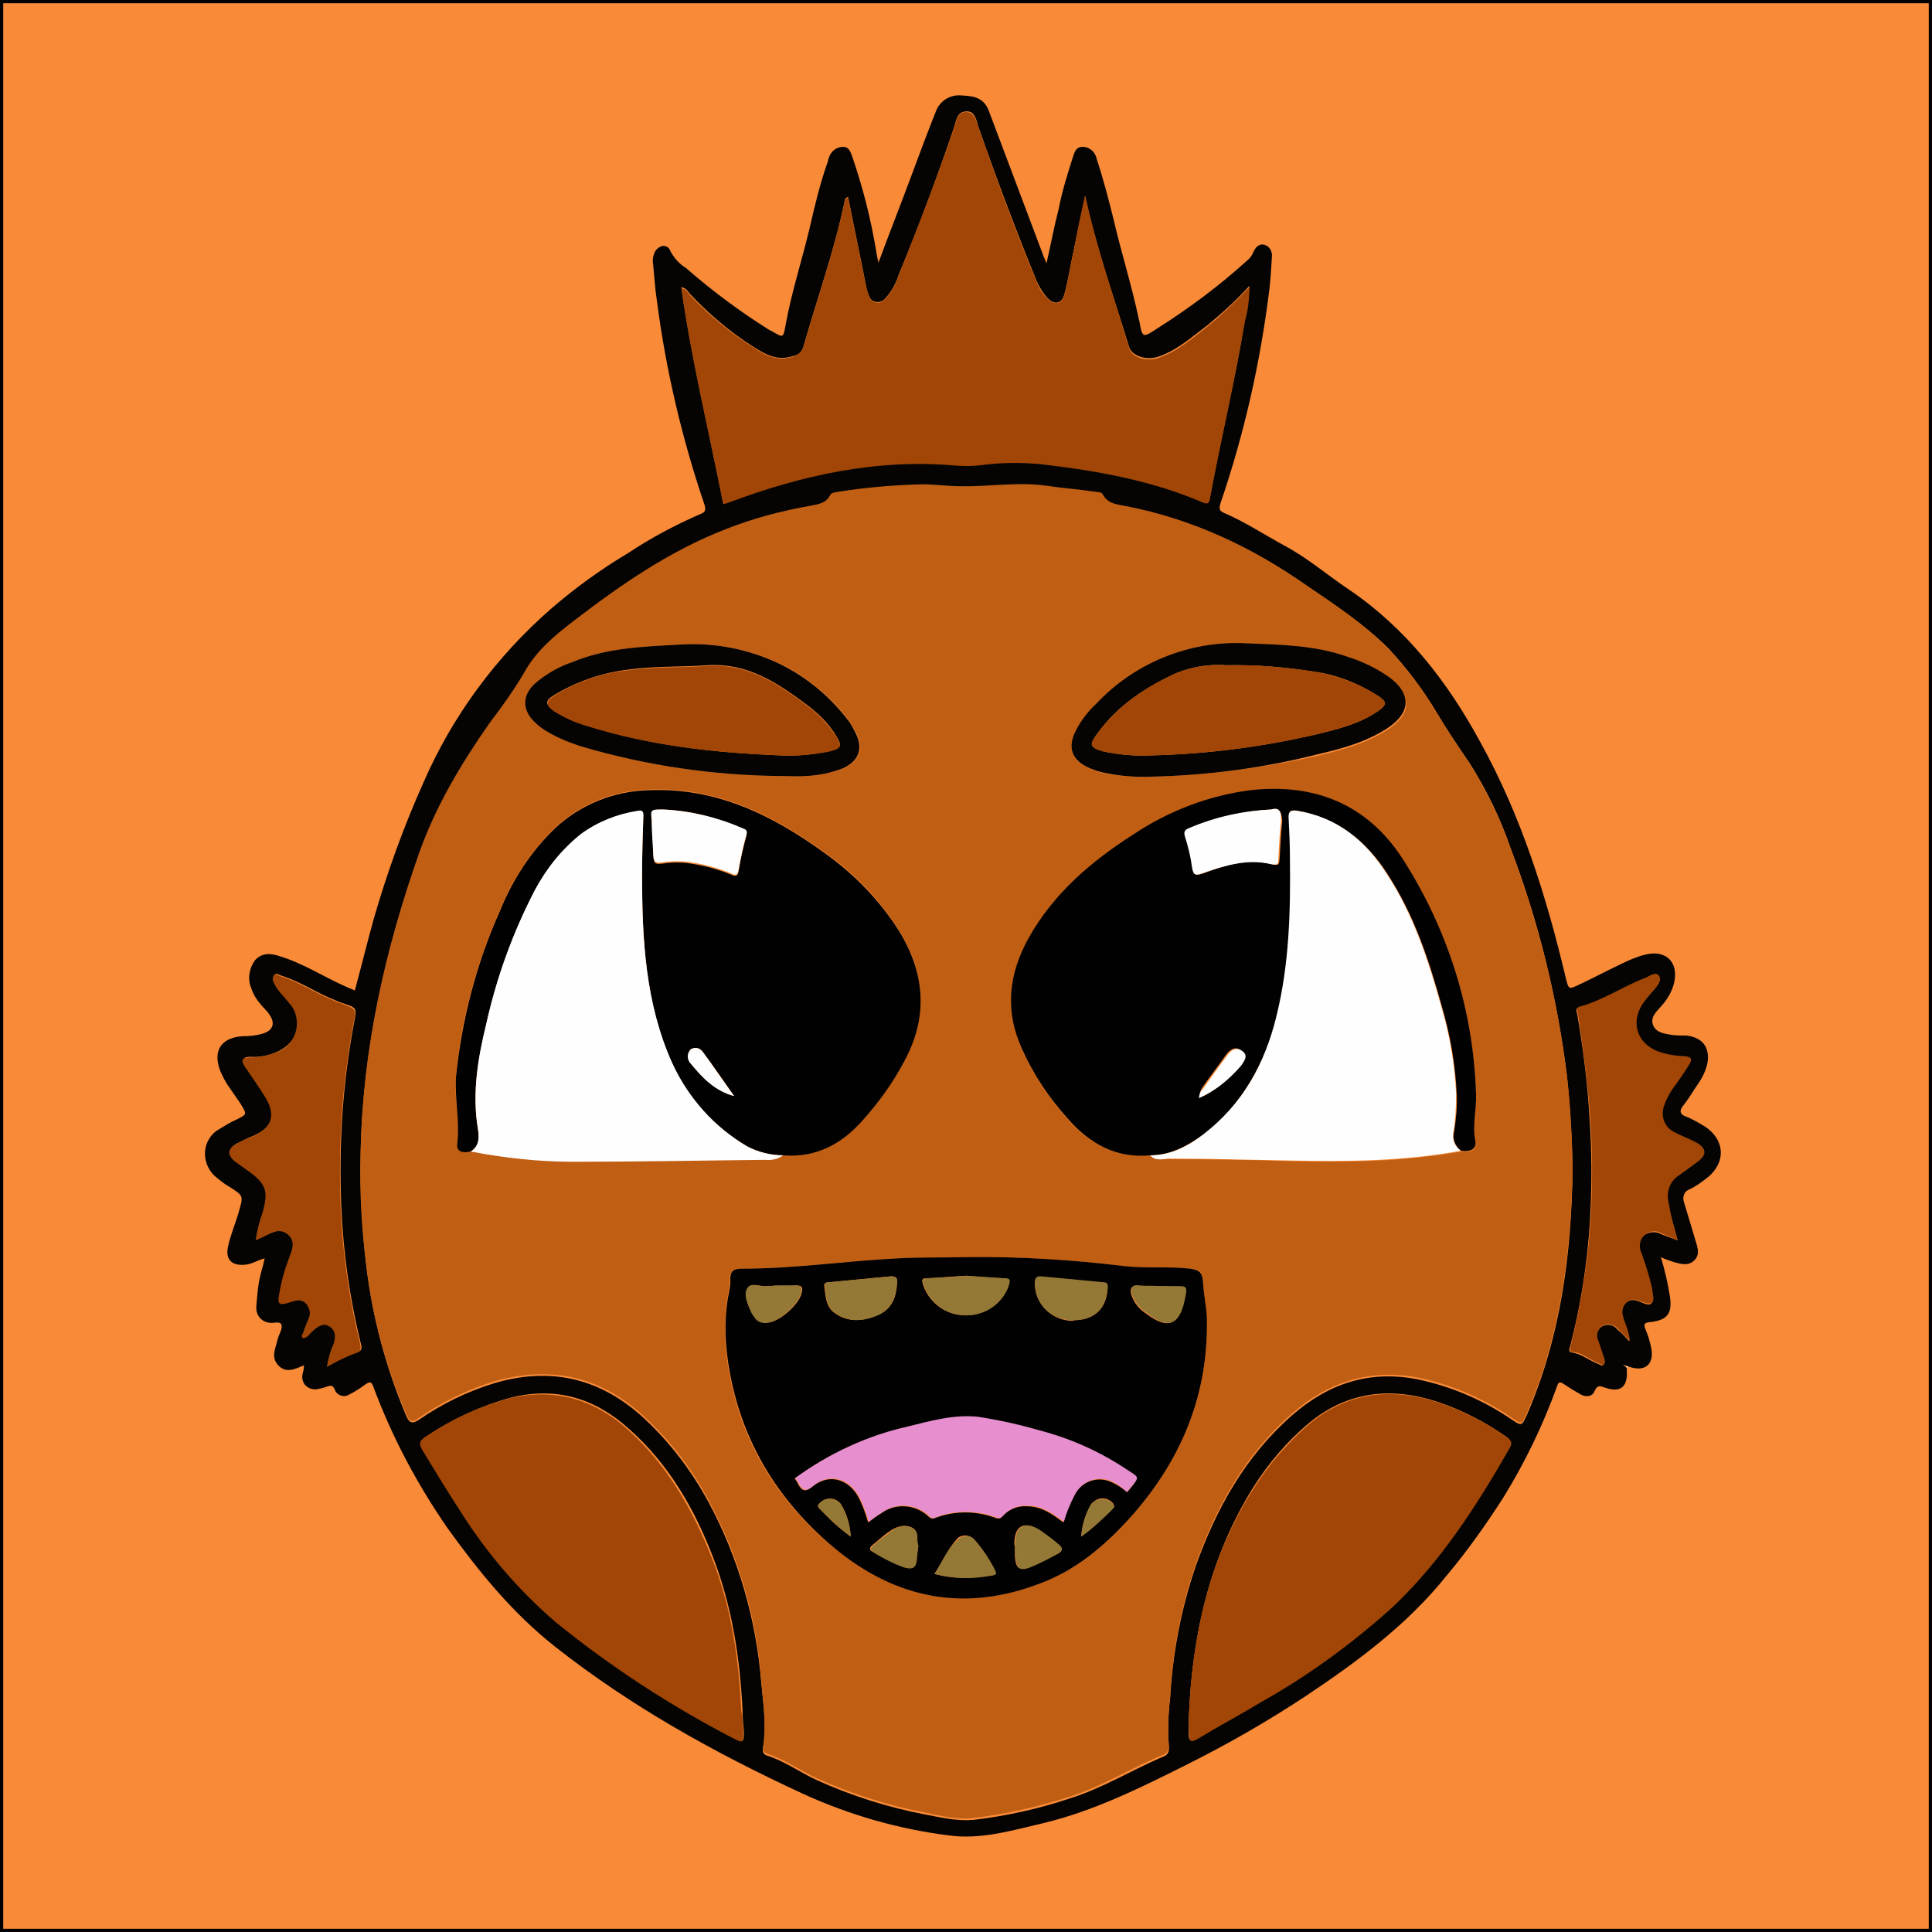 <?xml version="1.0" encoding="utf-8"?>
<!-- Generator: Adobe Illustrator 26.0.3, SVG Export Plug-In . SVG Version: 6.00 Build 0)  -->
<svg version="1.1" id="Layer_1" xmlns="http://www.w3.org/2000/svg" xmlns:xlink="http://www.w3.org/1999/xlink" x="0px" y="0px"
	 viewBox="0 0 300 300" style="enable-background:new 0 0 300 300;" xml:space="preserve">
<rect x="0" y="0" width="300" height="300" fill="#333333" stroke="none"/>
<style type="text/css">
	.st0{fill:#F98B38;stroke:#000000;stroke-miterlimit:10;}
	.st1{fill:#050403;}
	.st2{fill:#C05E14;}
	.st3{fill:#A14606;}
	.st4{fill:#FEFEFE;}
	.st5{fill:#020101;}
	.st6{fill:#E78FCE;}
	.st7{fill:#947836;}
</style>
<rect class="st0" width="300" height="300"/>
<g>
	<path class="st1" d="M252.6,212.4c0,0.1,0,0.2,0,0.3c0.2,2.6-0.9,3.6-3.3,2.8c-0.7-0.2-1.2-0.6-1.7,0.5c-0.3,0.9-1.4,1-2.2,0.5
		c-0.9-0.5-1.7-1-2.6-1.6c-0.6-0.4-0.8-0.3-1,0.3c-2.2,6.1-5,11.9-8.4,17.4c-2.7,4.2-5.6,8.3-8.8,12.1c-6.1,7.6-13.8,13.3-21.9,18.7
		c-5.9,3.9-12,7.4-18.4,10.6c-7.2,3.6-14.4,7.2-22.3,9.1c-4.8,1.1-9.6,2.6-14.7,1.9c-7.9-1-15.5-3.2-22.7-6.5
		c-13.6-6.3-26.6-13.5-38.4-22.8c-6.6-5.2-11.8-11.6-16.7-18.4c-4.7-6.8-8.6-14.1-11.5-21.9c-0.3-0.9-0.6-0.9-1.3-0.4
		c-0.8,0.6-1.6,1.1-2.4,1.5c-0.7,0.5-1.6,0.3-2.1-0.3c-0.1-0.1-0.1-0.2-0.2-0.4c-0.3-0.7-0.6-0.7-1.2-0.5c-0.5,0.2-1,0.3-1.5,0.4
		c-1,0.2-2.1-0.4-2.3-1.4c-0.1-0.3-0.1-0.7,0-1c0.1-0.4,0.2-0.8,0.2-1.3c-1.4,0.6-2.8,1.3-4,0s-0.4-2.6-0.1-4c0-0.1,0.1-0.2,0.1-0.3
		c0.2-0.7,0.7-1.4,0.5-2s-1.2-0.2-1.8-0.3c-1.3-0.1-2.2-1.2-2.1-2.5c0,0,0-0.1,0-0.1c0.1-1.2,0.2-2.5,0.4-3.7
		c0.2-1.2,0.6-2.3,0.9-3.7c-1.2,0.3-2.1,1-3.3,1c-1.9,0.1-2.8-0.9-2.4-2.8s1.2-3.7,1.7-5.5c0.7-2.4,0.7-2.4-1.3-3.7
		c-0.7-0.4-1.4-0.9-2.1-1.5c-2-1.5-2.5-4.4-1-6.4c0.4-0.5,0.8-0.9,1.4-1.2c0.8-0.5,1.6-1,2.5-1.4c1.8-0.9,1.8-0.8,0.7-2.6
		c-0.6-0.9-1.2-1.7-1.8-2.6c-0.5-0.7-0.9-1.5-1.3-2.4c-1.2-3.1,0.1-5.2,3.5-5.4c1.1,0,2.1-0.1,3.1-0.4c1.6-0.5,2-1.6,1-3
		c-0.3-0.5-0.8-0.9-1.2-1.4c-0.7-0.8-1.3-1.7-1.6-2.7c-0.6-1.4-0.3-3.1,0.6-4.3c1.1-1.2,2.5-1.1,3.9-0.6c3.6,1.1,6.8,3.2,10.2,4.7
		c0.5,0.2,0.9,0.4,1.4,0.6c1-3.7,1.9-7.4,2.9-11c2.1-7.3,4.7-14.5,7.8-21.4c4.5-10.3,11.3-19.5,19.8-26.9c3.7-3.2,7.7-6.1,11.9-8.6
		c3.6-2.4,7.4-4.4,11.3-6.1c0.8-0.3,0.8-0.7,0.6-1.4c-3.5-10.3-6-20.9-7.4-31.7c-0.3-1.9-0.4-3.9-0.6-5.8c-0.1-0.5,0-1.1,0.2-1.6
		c0.2-0.5,0.6-0.9,1.2-1.1c0.6-0.1,1.1,0.2,1.3,0.8c0.6,1.1,1.4,2,2.4,2.6c4,3.5,8.3,6.7,12.9,9.6l0.4,0.2c1.9,1.1,1.8,1.1,2.2-1
		c0.9-5,2.5-9.9,3.7-14.9c0.8-3.5,1.6-6.9,2.8-10.3c0.1-0.2,0.1-0.5,0.2-0.7c0.3-1,1.2-1.7,2.2-1.7c1,0,1.2,0.9,1.5,1.7
		c1.6,4.7,2.8,9.4,3.6,14.2c0.1,0.6,0.2,1.2,0.4,2.1c1.7-4.6,3.4-8.9,5-13.2c1.3-3.5,2.6-7,4-10.5c0.6-1.4,2-2.3,3.5-2.3
		c1.9,0.1,3.7,0.1,4.6,2.3l8.4,22.3c0.1,0.4,0.3,0.7,0.6,1.5c0.7-3.1,1.2-5.8,1.9-8.5c0.5-2.6,1.3-5.2,2.1-7.7
		c0.3-0.8,0.4-1.9,1.6-1.9c1.1,0,2,0.8,2.2,1.9c1,3,1.8,6.1,2.6,9.3c1.2,5.2,2.8,10.2,3.9,15.4c0,0.1,0.1,0.3,0.1,0.4
		c0.5,2.7,0.5,2.7,2.8,1.2c4.9-3.1,9.6-6.6,13.9-10.5c0.4-0.3,0.8-0.8,1-1.3c0.3-0.7,0.8-1.4,1.7-1.2c0.8,0.2,1.3,1,1.2,1.9
		c-0.1,1.7-0.2,3.4-0.4,5.1c-1.4,11.3-3.9,22.4-7.6,33.2c-0.3,1,0,1.2,0.7,1.5c3.2,1.4,6.1,3.3,9.2,5c3.6,1.9,6.7,4.6,10,6.8
		c9,6.1,15.4,14.4,20.5,23.8c6.3,11.4,10.2,23.8,13.2,36.4c0.5,2,0.4,2,2.3,1.1c2.1-1,4.2-2.1,6.3-3.1c1.2-0.6,2.6-1.2,3.9-1.5
		c3-0.7,5,1.1,4.4,4.2c-0.3,1.5-1.1,2.8-2.1,3.9c-0.7,0.8-1.7,1.7-1.2,2.9s1.8,1.3,2.9,1.5c0.7,0.1,1.5,0.1,2.3,0.1
		c2.5,0.3,3.7,1.9,3.2,4.4c-0.3,1.3-0.9,2.4-1.7,3.5c-0.7,1.1-1.4,2.2-2.2,3.2c-0.4,0.6-0.3,1.1,0.4,1.4c1.1,0.4,2.1,1,3.1,1.6
		c3.1,2,3.4,5.5,0.5,7.9c-0.9,0.7-1.8,1.4-2.9,1.9c-0.8,0.3-1.1,1.2-0.8,2c0,0,0,0,0,0c0.6,2,1.2,4,1.8,6c0.3,1,0.7,2.1-0.2,3
		s-2,0.6-3.1,0.3c-0.6-0.2-1.3-0.4-2.1-0.8c0.6,2,1.1,4.1,1.4,6.1c0.4,2.7-0.4,3.7-3.1,4c-0.9,0.1-1,0.3-0.7,1.1
		c0.4,0.9,0.7,1.9,0.9,2.9c0.5,2.6-1,3.8-3.5,2.9l-0.6-0.2l-0.3-0.1L252.6,212.4z M244.2,181.6c-0.1-4.9-0.4-9.8-0.9-14.7
		c-1.5-12-4.4-23.8-8.7-35.1c-1.6-4.7-3.8-9.2-6.4-13.3c-1.8-2.6-3.6-5.3-5.2-8c-2.1-3.5-4.6-6.8-7.4-9.8c-3.8-3.8-8.2-6.7-12.6-9.7
		c-8.6-6-17.8-10.4-28.2-12.1c-1.4-0.2-2.9-0.3-3.7-1.9c-0.1-0.2-0.5-0.3-0.8-0.3c-2.7-0.3-5.4-0.6-8.1-1c-4.4-0.6-8.8,0.1-13.2,0.1
		c-2,0-3.9-0.3-5.8-0.3c-4.5,0.1-9,0.5-13.4,1.2c-0.4,0.1-0.8,0-1,0.5c-0.6,1.2-1.7,1.4-2.9,1.6c-4.6,0.8-9.1,2-13.4,3.7
		c-8.6,3.4-16.2,8.7-23.4,14.2c-3,2.3-5.9,4.7-7.8,8.2c-1.6,2.6-3.4,5.2-5.3,7.7c-4.4,6.3-8.3,12.8-10.9,20.1
		c-5.3,15-8.8,30.4-9.1,46.4c-0.1,5.9,0.2,11.8,0.9,17.7c1,8,3.1,15.8,6.2,23.1c0.5,1.1,0.9,1.2,1.9,0.6c3.6-2.5,7.5-4.4,11.7-5.7
		c8.4-2.5,15.9-1,22.6,4.8c4.4,3.9,8,8.6,10.8,13.8c4.6,8.6,7.3,18.1,8.1,27.8c0.3,3.4,0.9,6.8,0.3,10.2c-0.2,0.5,0.1,1.1,0.6,1.2
		c2.8,0.9,5.1,2.6,7.7,3.8c5.3,2.4,10.9,4.2,16.6,5.3c2.6,0.5,5.1,1.1,7.7,0.9c5.1-0.6,10.1-1.7,14.9-3.3c5.2-1.6,9.8-4.5,14.8-6.6
		c0.5-0.2,0.8-0.8,0.7-1.4c-0.2-2.5-0.1-5.1,0.2-7.6c0.4-7,1.7-13.9,4-20.6c3.2-8.9,7.7-17,14.9-23.3c5.7-5,12.1-7.1,19.6-5.6
		c5.2,1.1,10.1,3.2,14.5,6.2c1.6,1.1,1.6,1,2.4-0.7C242.4,207.4,244,194.7,244.2,181.6z M168.5,30.4c-0.6,2.9-1.2,5.8-1.8,8.6
		c-0.5,2.2-0.8,4.4-1.4,6.6c-0.4,1.7-1.7,1.8-2.8,0.5c-0.6-0.7-1.1-1.5-1.5-2.4c-3.2-7.8-6.2-15.8-9-23.8c-0.4-1.1-0.5-2.7-2-2.6
		s-1.5,1.5-1.9,2.6c-2.6,7.7-5.5,15.4-8.6,22.9c-0.4,1.3-1.1,2.5-2,3.5c-0.4,0.6-1.3,0.8-2,0.4c-0.2-0.1-0.4-0.4-0.5-0.6
		c-0.2-0.5-0.4-1-0.5-1.6c-0.9-4.6-1.9-9.3-2.8-13.9c-0.6,0.1-0.5,0.6-0.6,0.9c-1.6,7.6-4.2,14.8-6.3,22.2c-0.2,0.8-0.8,1.5-1.7,1.6
		c-2.5,0.8-4.3-0.3-6.2-1.5c-3.6-2.3-6.9-5.1-9.8-8.2c-0.3-0.4-0.6-0.9-1.3-1c1.6,11.3,4.3,22.3,6.5,33.5l0.7-0.2
		c11.4-4.3,23.1-6.9,35.4-5.8c1.4,0.1,2.8,0.1,4.2-0.1c3-0.4,6.1-0.4,9.2-0.1c8.5,1,16.9,2.5,24.9,5.9c0.9,0.4,1.1,0,1.2-0.7
		c1.7-9.2,3.9-18.2,5.4-27.4c0.4-1.7,0.6-3.5,0.7-5.3c-2,2.2-4.2,4.2-6.5,6.1c-2.4,1.8-4.6,3.8-7.4,4.8c-2,0.8-4.4,0-4.8-1.5
		C173,46.2,170.2,38.5,168.5,30.4z M184.6,266.7c0,0.8,0,1.6,0,2.4c-0.1,1.3,0.4,1.4,1.3,0.8c3.3-1.9,6.7-3.8,10-5.8
		c7.3-4.2,14.1-9.1,20.3-14.7c7.5-7.1,13-15.7,18.1-24.6c0.4-0.8,0.3-1.2-0.4-1.7c-3.3-2.3-6.8-4.1-10.6-5.4
		c-7.3-2.4-14.1-1.7-20.2,3.4c-3.3,2.8-6.1,6.1-8.4,9.7C187.8,241.8,185.1,254,184.6,266.7L184.6,266.7z M115.5,268.8
		c-0.1-1.1-0.2-2.2-0.2-3.3c-0.4-8-1.6-15.9-4.5-23.5s-6.9-14.6-13.1-20.1c-5.3-4.8-11.3-6.6-18.3-4.9c-4.7,1.3-9.1,3.3-13.1,6
		c-1,0.6-1.1,1.1-0.5,2.1c2,3.3,4,6.6,6.1,9.8c4,6.3,8.9,12,14.6,16.9c8.5,6.9,17.8,12.9,27.5,18
		C115.5,270.6,115.5,270.6,115.5,268.8L115.5,268.8z M260.5,192.6c-0.6-2.2-1.1-4-1.6-5.8c-0.5-1.6,0.2-3.3,1.6-4.2
		c1-0.7,2-1.4,2.9-2.1c1.4-1.1,1.4-2.1-0.2-3c-1.1-0.6-2.3-1-3.4-1.6c-1.5-0.7-2.3-2.5-1.6-4.1c0.4-1.2,1.1-2.4,1.9-3.4
		c0.7-1,1.4-2,2-3c0.5-0.8,0.4-1.3-0.7-1.3c-1.1-0.1-2.3-0.2-3.4-0.5c-4-1.1-5.3-5-2.7-8.2c0.5-0.6,1-1.1,1.5-1.7s1.2-1.4,0.7-2.1
		s-1.4,0-2,0.3c-3.5,1.4-6.6,3.6-10.3,4.5c-0.6,0.2-0.4,0.6-0.3,1c0.9,5.3,1.6,10.6,1.9,15.9c0.4,5.4,0.4,10.7,0.1,16.1
		c-0.4,6.6-1.4,13.2-3.1,19.7c-0.1,0.3-0.3,0.8,0.2,0.9c1.6,0.2,2.8,1.3,4.2,1.8c0.3,0.1,0.5,0.4,0.8,0.1s0.1-0.6,0-0.9
		c-0.3-0.9-0.6-1.8-0.9-2.7c-0.4-0.8-0.1-1.8,0.6-2.3c0.8-0.5,1.9-0.3,2.4,0.4c0.7,0.6,1.3,1.2,1.9,1.9c-0.1-0.8-0.3-1.6-0.6-2.4
		c-0.4-1.1-1-2.3-0.1-3.4s2-0.5,3-0.1s1.5,0,1.3-1.1c-0.1-0.4-0.1-0.9-0.2-1.3c-0.4-1.8-0.9-3.6-1.6-5.3c-0.5-1-0.3-2.2,0.5-2.9
		c0.8-0.6,2-0.6,2.8-0.1L260.5,192.6z M50.8,212.2c1.4-0.8,2.8-1.5,4.3-2.1c1.1-0.3,1.2-0.6,0.9-1.6c-1.7-6.9-2.7-14-3-21.1
		c-0.4-9.6,0.2-19.3,2-28.7c0.4-2.2,0.4-2.2-1.7-2.9c-0.4-0.1-0.8-0.3-1.3-0.5c-2.8-1.1-5.4-2.9-8.3-3.8c-0.4-0.1-0.8-0.5-1.1-0.1
		s-0.1,0.9,0.1,1.3c0.5,1.2,1.6,2,2.4,3.1c1.7,2.1,1.4,5.1-0.7,6.7c-0.4,0.3-0.8,0.6-1.3,0.8c-1.3,0.6-2.8,0.9-4.2,0.8
		c-1.3,0-1.3,0.5-0.8,1.4c1,1.6,2.2,3.1,3.2,4.8c1.7,2.8,1,4.8-2,6.1c-0.9,0.3-1.7,0.8-2.6,1.2c-1.3,0.8-1.3,1.6-0.2,2.6
		c0.7,0.5,1.3,1,2.1,1.5c2.8,1.9,3.2,3,2.3,6.4c-0.5,1.4-0.9,2.9-1.1,4.4c0.6-0.3,1-0.4,1.5-0.7c1.1-0.5,2.4-1.2,3.5-0.2
		s0.7,2.4,0.2,3.6c-0.6,1.7-1.1,3.5-1.5,5.4c-0.3,1.8-0.1,2.1,1.7,1.5c0.8-0.3,1.7-0.5,2.4,0.2c0.6,0.6,0.8,1.6,0.4,2.4
		c-0.3,0.7-0.5,1.4-0.8,2.1c-0.1,0.3-0.4,0.6,0,0.9c0.6-0.2,0.9-0.7,1.4-1.1c0.8-0.7,1.6-1.3,2.7-0.7s0.9,1.6,0.6,2.7
		C51.3,209.8,51,211,50.8,212.2z"/>
	<path class="st2" d="M244.2,181.6c-0.3,13.1-1.9,25.8-7.1,37.8c-0.8,1.8-0.8,1.8-2.4,0.7c-4.4-3-9.3-5.1-14.5-6.2
		c-7.5-1.4-14,0.7-19.6,5.6c-7.2,6.3-11.7,14.4-14.9,23.3c-2.3,6.6-3.6,13.6-4,20.6c-0.3,2.5-0.4,5.1-0.2,7.6
		c0.1,0.6-0.2,1.1-0.7,1.4c-5,2-9.6,5-14.8,6.6c-4.9,1.6-9.9,2.7-14.9,3.3c-2.6,0.3-5.2-0.4-7.7-0.9c-5.7-1.1-11.3-2.9-16.6-5.3
		c-2.6-1.2-4.9-2.9-7.7-3.8c-0.5-0.2-0.8-0.7-0.6-1.2c0.5-3.4,0-6.8-0.3-10.2c-0.7-9.7-3.5-19.2-8.1-27.8
		c-2.7-5.2-6.4-9.9-10.8-13.8c-6.7-5.8-14.2-7.2-22.6-4.8c-4.2,1.3-8.1,3.2-11.7,5.7c-1,0.7-1.4,0.6-1.9-0.6
		c-3.2-7.4-5.3-15.2-6.2-23.1c-0.8-5.9-1.1-11.8-0.9-17.7c0.3-16,3.8-31.4,9.1-46.4c2.6-7.3,6.5-13.8,10.9-20.1
		c1.9-2.5,3.7-5,5.3-7.7c1.9-3.5,4.8-5.9,7.8-8.2c7.3-5.6,14.8-10.8,23.5-14.2c4.3-1.7,8.8-2.9,13.4-3.7c1.1-0.2,2.3-0.4,2.9-1.6
		c0.2-0.4,0.6-0.4,1-0.5c4.4-0.7,8.9-1.1,13.4-1.2c1.9,0,3.9,0.3,5.8,0.3c4.4,0.1,8.8-0.7,13.2-0.1c2.7,0.4,5.4,0.6,8.1,1
		c0.3,0,0.7,0.1,0.8,0.3c0.8,1.6,2.3,1.6,3.7,1.9C185.2,80.6,194.5,85,203,91c4.4,3,8.8,5.9,12.6,9.8c2.8,3,5.3,6.2,7.4,9.8
		c1.7,2.7,3.4,5.3,5.2,8c2.7,4.2,4.8,8.7,6.4,13.3c4.3,11.3,7.2,23.1,8.7,35.1C243.9,171.8,244.1,176.7,244.2,181.6z M73.1,178.8
		c5.2,1,10.5,1.5,15.9,1.5c9.9,0,19.9-0.1,29.8-0.3c1,0.1,2-0.1,2.8-0.7c5.2,0.4,9.2-1.8,12.5-5.6c2.4-2.7,4.5-5.7,6.2-8.8
		c3.9-7.1,3.4-13.9-0.8-20.6c-3-4.7-6.8-8.7-11.4-11.9c-8.1-5.9-16.8-10.2-27.2-9.8c-5.5,0.1-10.8,2.2-14.8,6
		c-3.6,3.6-6.5,7.8-8.4,12.6c-3.7,8.2-6.1,17-6.9,26c-0.3,3.5,0.6,6.9,0.2,10.3C70.8,178.9,72,179.1,73.1,178.8z M178.6,179.3
		c0.8,0.9,1.9,0.7,2.9,0.7c6.3,0,12.6,0.1,18.9,0.3c8.9,0.2,17.7,0.1,26.5-1.5c1.6,0.2,2.5-0.3,2.2-1.5c-0.5-2.5,0.2-4.9,0.1-7.3
		c-0.4-13-4.4-25.7-11.5-36.7c-5.5-8.4-13.7-11.6-23.5-10.5c-6.5,0.8-12.7,3.2-18.1,6.8c-6.6,4.2-12.5,9.2-16.4,16.2
		c-3.1,5.6-3.6,11.3-1,17.2c1.8,3.9,4.2,7.6,7.1,10.8C169.2,177.6,173.2,179.9,178.6,179.3L178.6,179.3z M150,195.2
		c-3.6,0.1-7.2,0-10.8,0.2c-8.1,0.4-16.1,1.6-24.1,1.6c-1.5,0-1.9,0.6-1.8,2.1c0,0.5-0.1,1-0.2,1.5c-0.6,3.5-0.7,7-0.2,10.5
		c1.7,12.3,7.7,22.2,17.3,29.8c9.8,7.9,20.8,9.3,32.5,4.5c5.3-2.2,9.5-5.9,13.2-10.2c7.7-8.8,11.8-18.9,11.5-30.7
		c-0.1-1.8-0.5-3.6-0.6-5.4c-0.1-1.6-0.4-2-2-2.1c-3.4-0.4-6.8,0.1-10.2-0.4C166.4,195.6,158.2,195.1,150,195.2z M178.7,120.6
		c8.7-0.2,17.3-1.3,25.7-3.2c3.9-0.9,7.7-1.9,11.1-4.1c3.8-2.5,3.8-5.5,0.1-8.1c-1.9-1.3-4-2.3-6.2-3c-5.1-1.8-10.4-1.9-15.7-2.1
		c-8.8-0.5-17.4,2.9-23.4,9.3c-1.4,1.3-2.6,2.9-3.4,4.7c-1,2.2-0.4,4,1.8,5c0.8,0.4,1.6,0.7,2.4,0.9
		C173.5,120.5,176.1,120.7,178.7,120.6L178.7,120.6z M121.1,120.5c1.4,0,2.8,0.1,4.2,0c2-0.1,3.9-0.5,5.7-1.2c2.4-1.1,3.2-3,2-5.4
		c-0.4-0.8-0.9-1.6-1.4-2.3c-2.7-3.5-6.2-6.4-10.2-8.4c-4.9-2.4-10.4-3.5-15.9-3.1c-5.6,0.3-11.2,0.5-16.5,2.7
		c-2.2,0.8-4.2,1.9-5.9,3.4c-1.9,1.8-1.9,4-0.1,5.8c0.6,0.6,1.2,1.1,1.9,1.5c1.8,1.1,3.7,1.9,5.8,2.5
		C100.6,118.9,110.8,120.4,121.1,120.5L121.1,120.5z"/>
	<path class="st3" d="M168.5,30.4c1.8,8.1,4.5,15.8,6.8,23.6c0.4,1.5,2.8,2.3,4.8,1.5c2.8-1,5.1-3,7.4-4.8c2.3-1.9,4.5-4,6.5-6.1
		c0,1.8-0.2,3.6-0.7,5.3c-1.5,9.2-3.7,18.2-5.4,27.4c-0.1,0.8-0.3,1.1-1.2,0.7c-7.9-3.4-16.4-4.9-24.9-5.9c-3-0.3-6.1-0.3-9.2,0.1
		c-1.4,0.2-2.8,0.2-4.2,0.1c-12.3-1.1-24,1.5-35.4,5.8l-0.7,0.2c-2.2-11.2-4.9-22.2-6.5-33.5c0.7,0,1,0.6,1.3,1
		c2.9,3.1,6.2,5.8,9.8,8.1c1.8,1.2,3.7,2.3,6.2,1.5c0.8-0.2,1.5-0.8,1.7-1.6c2.1-7.4,4.7-14.7,6.3-22.2c0.1-0.3,0-0.7,0.6-0.9
		c0.9,4.6,1.9,9.3,2.8,13.9c0.1,0.5,0.3,1.1,0.5,1.6c0.3,0.7,1.2,1,1.9,0.7c0.2-0.1,0.4-0.3,0.6-0.5c0.9-1,1.6-2.2,2-3.5
		c3-7.6,6-15.2,8.6-22.9c0.4-1.1,0.5-2.6,1.9-2.6s1.6,1.5,2,2.6c2.8,8,5.7,15.9,9,23.8c0.3,0.9,0.8,1.7,1.5,2.4
		c1.2,1.3,2.4,1.1,2.8-0.5c0.6-2.2,0.9-4.4,1.4-6.6C167.2,36.2,167.8,33.3,168.5,30.4z"/>
	<path class="st3" d="M184.6,266.7c0.5-12.8,3.2-24.9,10.2-35.8c2.3-3.6,5.2-6.9,8.4-9.7c6.1-5.1,12.9-5.8,20.2-3.4
		c3.8,1.3,7.3,3.1,10.6,5.4c0.7,0.5,0.9,0.9,0.4,1.7c-5.1,8.9-10.6,17.5-18.1,24.6c-6.2,5.6-13,10.6-20.3,14.7
		c-3.3,2-6.7,3.8-10,5.8c-1,0.6-1.4,0.5-1.3-0.8C184.7,268.4,184.6,267.5,184.6,266.7z"/>
	<path class="st3" d="M115.4,268.9c0,1.8,0,1.8-1.6,1c-9.8-5.1-19-11.1-27.5-18c-5.7-4.9-10.6-10.6-14.6-16.9
		c-2.1-3.2-4.1-6.5-6.1-9.8c-0.6-1-0.5-1.5,0.5-2.1c4-2.7,8.4-4.7,13.1-6c7-1.6,13.1,0.2,18.3,4.9c6.2,5.6,10.1,12.5,13.1,20.1
		s4.1,15.5,4.5,23.5C115.3,266.6,115.4,267.8,115.4,268.9z"/>
	<path class="st3" d="M260.5,192.6l-2.3-1c-0.9-0.6-2-0.5-2.8,0.1c-0.8,0.8-1,1.9-0.5,2.9c0.6,1.7,1.2,3.5,1.6,5.3
		c0.1,0.4,0.1,0.9,0.2,1.3c0.2,1.1-0.3,1.4-1.3,1.1s-2.1-1-3,0.1s-0.3,2.3,0.1,3.4c0.3,0.8,0.5,1.6,0.6,2.4
		c-0.6-0.6-1.3-1.2-1.9-1.9c-0.6-0.7-1.7-0.9-2.4-0.4c-0.8,0.5-1,1.5-0.6,2.3c0.3,0.9,0.6,1.8,0.9,2.7c0.1,0.3,0.2,0.6,0,0.9
		s-0.6,0-0.8-0.1c-1.4-0.5-2.6-1.7-4.2-1.8c-0.5,0-0.2-0.6-0.2-0.9c1.6-6.5,2.7-13.1,3.1-19.7c0.3-5.4,0.3-10.7-0.1-16.1
		c-0.4-5.4-1.1-10.6-1.9-15.9c-0.1-0.4-0.3-0.8,0.3-1c3.7-1,6.8-3.2,10.3-4.5c0.6-0.2,1.5-1,2-0.3s-0.2,1.5-0.7,2.1s-1,1.1-1.4,1.7
		c-2.6,3.2-1.4,7.1,2.7,8.2c1.1,0.3,2.3,0.5,3.4,0.5c1.1,0.1,1.2,0.5,0.7,1.3c-0.6,1-1.3,2-2,3c-0.8,1-1.5,2.2-1.9,3.4
		c-0.6,1.6,0.1,3.4,1.6,4.1c1.1,0.6,2.3,1,3.4,1.6c1.6,0.9,1.7,1.9,0.2,3c-1,0.7-2,1.4-2.9,2.1c-1.4,0.9-2,2.6-1.6,4.2
		C259.4,188.6,259.9,190.5,260.5,192.6z"/>
	<path class="st3" d="M50.8,212.2c0.2-1.2,0.5-2.4,1-3.5c0.3-1,0.4-2-0.6-2.7s-1.9,0-2.7,0.7c-0.4,0.4-0.7,1-1.4,1.1
		c-0.5-0.3-0.1-0.6,0-0.9c0.2-0.7,0.5-1.4,0.8-2.1c0.4-0.8,0.2-1.7-0.4-2.4c-0.7-0.7-1.5-0.5-2.4-0.2c-1.8,0.6-2.1,0.4-1.7-1.5
		c0.3-1.8,0.8-3.6,1.5-5.4c0.5-1.2,1-2.6-0.2-3.6s-2.4-0.4-3.5,0.2c-0.4,0.2-0.9,0.4-1.5,0.7c0.2-1.5,0.6-3,1.1-4.4
		c0.9-3.3,0.5-4.4-2.3-6.4c-0.7-0.5-1.4-1-2.1-1.5c-1.1-1-1.1-1.8,0.2-2.6c0.8-0.5,1.7-0.9,2.6-1.2c3-1.3,3.7-3.3,2-6.1
		c-1-1.6-2.1-3.2-3.2-4.8c-0.6-0.9-0.5-1.4,0.8-1.4c1.5,0,2.9-0.3,4.2-0.8c2.5-0.9,3.7-3.7,2.8-6.2c-0.2-0.5-0.4-0.9-0.8-1.3
		c-0.8-1.1-1.8-1.9-2.4-3.1c-0.2-0.4-0.4-0.9-0.1-1.3s0.7,0,1.1,0.1c2.9,0.9,5.5,2.7,8.3,3.8c0.4,0.2,0.8,0.3,1.3,0.5
		c2.1,0.8,2.1,0.8,1.7,2.9c-1.8,9.5-2.4,19.1-2,28.7c0.3,7.1,1.3,14.2,3,21.1c0.2,1,0.2,1.3-0.9,1.6
		C53.6,210.7,52.2,211.4,50.8,212.2z"/>
	<path class="st4" d="M252.6,212.4l-0.1-0.3l0.3,0.1L252.6,212.4z"/>
	<path class="st5" d="M150,195.2c8.2-0.1,16.4,0.4,24.6,1.4c3.4,0.4,6.8,0,10.2,0.4c1.5,0.2,1.9,0.6,2,2.1c0.1,1.8,0.5,3.6,0.6,5.4
		c0.3,11.8-3.8,21.9-11.5,30.7c-3.8,4.3-8,8-13.2,10.2c-11.7,4.9-22.6,3.4-32.5-4.5c-9.5-7.7-15.5-17.6-17.2-29.8
		c-0.5-3.5-0.5-7,0.2-10.5c0.1-0.5,0.2-1,0.2-1.5c-0.1-1.6,0.3-2.1,1.8-2.1c8.1,0,16.1-1.2,24.1-1.6
		C142.8,195.2,146.4,195.3,150,195.2z M175,231.7c0.2-0.2,0.4-0.4,0.5-0.6c1.2-1.5,1.3-1.5-0.3-2.6c-4.2-2.9-8.9-5-13.9-6.3
		c-3.1-0.9-6.3-1.6-9.5-2.1c-3.8-0.4-7.3,0.7-10.9,1.5c-6.3,1.4-12.3,4.2-17.5,8c0.2,0.3,0.4,0.5,0.5,0.8c0.6,1.1,1.1,1.4,2.3,0.4
		c2.5-2,5.4-1.2,7,1.5c0.7,1.3,1.2,2.7,1.6,4.1c0.7-0.5,1.3-1,2-1.4c2.3-1.7,5.5-1.4,7.5,0.6c0.5,0.4,0.8,0.1,1.2,0
		c2.9-1,5.9-1,8.8,0c0.6,0.2,0.9,0.4,1.4-0.2c1-1.1,2.4-1.6,3.8-1.5c2.2,0,3.9,1.2,5.6,2.5c0.4-1.5,1-2.9,1.7-4.2
		c1.1-2.2,3.7-3.1,5.9-2C173.6,230.6,174.3,231.1,175,231.7z M150.1,198.1c-2.1,0.1-4.2,0.3-6.3,0.4c-0.8,0-0.6,0.4-0.5,0.9
		c1.2,3.7,5.1,5.7,8.8,4.5c2.1-0.7,3.8-2.3,4.5-4.4c0.1-0.5,0.3-0.9-0.6-1C154.1,198.4,152.1,198.3,150.1,198.1L150.1,198.1z
		 M166.9,205c3.1-0.1,4.9-1.8,5.1-5c0-0.6-0.2-0.8-0.7-0.8c-3.2-0.3-6.4-0.6-9.5-0.9c-0.9-0.1-1.1,0.2-1.1,1.1
		c0.1,3.2,2.7,5.7,5.9,5.7C166.6,205,166.7,205,166.9,205z M139.3,199.1c0-0.4,0-1-1.1-0.9c-3.1,0.3-6.3,0.6-9.4,0.9
		c-0.4,0-0.9,0.1-0.8,0.6c0.2,1.5,0.2,3.1,1.5,4.1c2.1,1.6,4.5,1.4,6.8,0.4C138.4,203.3,139.2,201.6,139.3,199.1L139.3,199.1z
		 M145.1,244.4c2.8,0.7,5.8,0.8,8.6,0.2c0.4-0.1,1.2,0,0.7-0.9c-0.8-1.6-1.8-3.1-3-4.5c-0.6-0.8-1.7-1-2.5-0.5
		c-0.2,0.1-0.3,0.3-0.5,0.5C147.1,240.7,146.3,242.6,145.1,244.4L145.1,244.4z M120.2,199.7L120.2,199.7c-0.3,0-0.7,0-1,0
		c-1.1,0.2-2.8-0.8-3.2,0.6c-0.4,1,0.2,2.4,0.8,3.6c0.1,0.2,0.2,0.4,0.4,0.6c0.4,0.6,1.2,1,1.9,0.9c1.9-0.1,5-2.8,5.4-4.7
		c0.2-0.8,0-1.1-0.9-1.1C122.4,199.7,121.3,199.6,120.2,199.7L120.2,199.7z M180,199.7L180,199.7c-1.1,0-2.1,0.1-3.2,0
		c-1.2-0.1-1.4,0.5-1.1,1.4c0.4,1.2,1.2,2.2,2.3,2.9c3.3,2.5,5.1,1.8,5.9-2.2c0.4-2,0.4-2-1.6-2L180,199.7z M142.6,240
		c-0.4-0.9,0.2-2.2-1-2.8s-2.5-0.1-3.5,0.6c-0.9,0.6-1.7,1.4-2.6,2.1c-0.5,0.4-0.6,0.8,0.1,1.1c1.5,0.9,3.1,1.7,4.7,2.3
		c1.4,0.4,1.9,0.1,2-1.4C142.4,241.4,142.5,240.8,142.6,240L142.6,240z M157.6,240.6L157.6,240.6c0,0.3,0,0.6,0,0.9
		c0.1,2.2,0.7,2.5,2.7,1.7c1.4-0.6,2.7-1.3,4-2c0.7-0.3,0.7-0.8,0.1-1.3c-1-0.8-2-1.6-3-2.3c-2.4-1.5-3.9-0.7-3.9,2.2
		C157.6,240.1,157.6,240.3,157.6,240.6L157.6,240.6z M167.9,238.6c1.7-1.3,3.3-2.7,4.8-4.3c0.3-0.3,0.4-0.5,0.1-0.9
		c-0.8-0.9-2.2-1-3.1-0.1c-0.2,0.1-0.3,0.3-0.4,0.5C168.5,235.3,168,236.9,167.9,238.6L167.9,238.6z M132.1,238.6
		c-0.1-1.8-0.6-3.5-1.5-5c-0.7-1-2.1-1.2-3.1-0.4c-0.1,0.1-0.2,0.2-0.3,0.3c-0.3,0.3-0.2,0.5,0.1,0.8
		C128.7,235.8,130.3,237.3,132.1,238.6L132.1,238.6z"/>
	<path class="st5" d="M178.6,179.4c-5.3,0.5-9.4-1.8-12.8-5.7c-2.9-3.2-5.3-6.8-7.1-10.8c-2.7-5.9-2.1-11.6,1-17.2
		c3.9-7,9.8-12,16.4-16.2c5.4-3.6,11.7-6,18.1-6.8c9.8-1.1,18,2.1,23.5,10.5c7.1,11,11.1,23.6,11.5,36.7c0.1,2.4-0.6,4.9-0.1,7.3
		c0.2,1.2-0.7,1.7-2.2,1.5c-1-0.7-1.4-1.9-1.1-3c0.3-1.9,0.5-3.9,0.4-5.8c-0.2-4.6-1-9.2-2.3-13.6c-2-7.2-4.3-14.2-8.4-20.5
		c-3.3-5.2-7.8-8.8-14-9.9c-1.1-0.2-1.4,0-1.3,1.2c0.1,2,0.2,4.1,0.2,6.2c0.2,8.2,0,16.4-2.1,24.5c-1.9,7.3-5.3,13.6-11.3,18.3
		C184.4,177.9,181.8,179.4,178.6,179.4z M197.4,125.7c-4.3,0.2-8.6,1.2-12.6,2.9c-0.8,0.3-0.8,0.6-0.6,1.3c0.5,1.6,0.8,3.2,1.1,4.8
		c0.1,1.2,0.4,1.3,1.6,0.9c3.4-1.3,7-2.4,10.7-1.4c1.1,0.3,1-0.1,1.1-0.9c0.1-1.9,0.2-3.9,0.4-5.8
		C199,126.1,198.7,125.3,197.4,125.7L197.4,125.7z M186.2,170.5c2.5-1.1,4.7-2.9,6.3-5.1c0.6-0.7,1.1-1.6,0.2-2.3s-1.8-0.1-2.4,0.8
		c-1.2,1.7-2.5,3.4-3.7,5.1C186.4,169.4,186.2,170,186.2,170.5z"/>
	<path class="st5" d="M73.1,178.8c-1.1,0.3-2.3,0.1-2.1-1.2c0.4-3.5-0.4-6.9-0.2-10.3c0.9-9,3.2-17.8,6.9-26c1.9-4.7,4.7-9,8.4-12.6
		c4-3.8,9.3-5.9,14.8-6c10.4-0.4,19.1,3.9,27.2,9.8c4.5,3.2,8.4,7.2,11.4,11.9c4.2,6.7,4.7,13.6,0.8,20.6c-1.7,3.2-3.8,6.1-6.2,8.8
		c-3.3,3.8-7.3,6-12.5,5.6c-2,0-3.9-0.5-5.6-1.4c-5.1-3-9.2-7.5-11.6-12.8c-4.2-9.3-4.7-19.3-4.7-29.3c0-3,0.1-6.1,0.2-9.2
		c0-0.7-0.2-0.9-0.9-0.7c-3.2,0.5-6.2,1.7-8.8,3.6c-3,2.4-5.4,5.4-7.2,8.8c-3.4,6.5-5.9,13.5-7.5,20.7c-1.3,5.3-2.2,10.7-1.3,16.2
		C74.4,176.5,74.6,177.9,73.1,178.8z M103,125.7c-1.9,0-1.9,0-1.8,1.9c0.1,1.5,0.2,3,0.2,4.5c0.1,2.2,0.1,2.2,2.2,1.9
		c1-0.1,2-0.1,3,0c2.4,0.3,4.7,0.9,6.9,1.8c0.8,0.4,1.1,0.2,1.2-0.6c0.3-1.8,0.7-3.6,1.2-5.4c0.2-0.8-0.1-0.8-0.6-1
		C111.4,126.9,107.3,125.9,103,125.7z M114,170.2c-1.6-2.3-3.2-4.6-4.9-6.9c-0.4-0.6-1.2-0.7-1.8-0.4c0,0-0.1,0.1-0.1,0.1
		c-0.5,0.6-0.5,1.6,0.1,2.2C109.1,167.4,111.1,169.4,114,170.2z"/>
	<path class="st4" d="M73.1,178.8c1.4-0.9,1.3-2.3,1.1-3.6c-0.9-5.5,0-10.9,1.3-16.2c1.6-7.2,4.1-14.1,7.5-20.7
		c1.8-3.4,4.2-6.4,7.2-8.8c2.6-1.9,5.6-3.1,8.8-3.6c0.7-0.1,0.9,0,0.9,0.7c-0.1,3.1-0.2,6.1-0.2,9.2c0,10,0.5,20,4.7,29.3
		c2.5,5.4,6.5,9.9,11.6,12.9c1.7,0.9,3.7,1.4,5.6,1.4c-0.8,0.6-1.8,0.8-2.8,0.7c-9.9,0.1-19.8,0.3-29.8,0.3
		C83.6,180.4,78.3,179.8,73.1,178.8z"/>
	<path class="st4" d="M178.6,179.4c3.2,0,5.9-1.4,8.3-3.3c6.1-4.7,9.5-10.9,11.3-18.3c2-8.1,2.2-16.2,2.1-24.5
		c0-2.1-0.1-4.1-0.2-6.2c-0.1-1.1,0.3-1.3,1.3-1.2c6.3,1,10.7,4.7,14,9.9c4.1,6.3,6.4,13.3,8.4,20.5c1.3,4.4,2.1,9,2.3,13.6
		c0,2-0.1,3.9-0.4,5.8c-0.3,1.1,0.2,2.3,1.1,3c-8.8,1.6-17.6,1.7-26.5,1.5c-6.3-0.1-12.6-0.3-18.9-0.3
		C180.4,180,179.4,180.3,178.6,179.4z"/>
	<path class="st1" d="M178.8,120.6c-2.6,0.1-5.2-0.1-7.8-0.7c-0.8-0.2-1.6-0.5-2.4-0.9c-2.1-1.1-2.7-2.8-1.8-5
		c0.8-1.8,2-3.4,3.4-4.7c6-6.4,14.6-9.9,23.4-9.4c5.3,0.2,10.6,0.3,15.7,2.1c2.2,0.7,4.3,1.7,6.2,3c3.7,2.6,3.7,5.6-0.1,8.1
		c-3.4,2.2-7.2,3.2-11.1,4.1C196,119.3,187.4,120.4,178.8,120.6z M178.6,117.3c8.7-0.2,17.4-1.3,25.9-3.3c3.3-0.8,6.6-1.6,9.5-3.6
		c1.4-1,1.4-1.4-0.1-2.4c-3-1.9-6.3-3.2-9.8-3.7c-4.5-0.7-9.1-1.1-13.6-1c-2.7-0.2-5.3,0.2-7.8,1.2c-4.8,2.2-9.1,5-12.3,9.4
		c-1.3,1.8-1.1,2.2,1,2.8C173.8,117.2,176.2,117.4,178.6,117.3z"/>
	<path class="st1" d="M121.1,120.5c-10.3-0.1-20.6-1.6-30.5-4.5c-2-0.6-4-1.4-5.8-2.5c-0.7-0.4-1.3-0.9-1.9-1.5
		c-1.8-1.8-1.8-4,0.1-5.8c1.7-1.5,3.8-2.7,5.9-3.4c5.3-2.2,10.9-2.4,16.5-2.7c5.5-0.4,11,0.7,15.9,3.1c4,2,7.5,4.9,10.2,8.4
		c0.6,0.7,1,1.5,1.4,2.3c1.2,2.4,0.4,4.3-2,5.4c-1.8,0.7-3.7,1.1-5.7,1.2C124,120.6,122.6,120.5,121.1,120.5z M121.3,117.3
		c2.5,0.1,5-0.1,7.5-0.7c1.9-0.5,2-0.8,1-2.4c-1.1-1.8-2.6-3.3-4.3-4.6c-4.7-3.5-9.3-6.7-15.7-6.3c-4.1,0.3-8.3,0.1-12.4,0.7
		c-4,0.5-7.8,1.8-11.3,3.9c-1.5,0.9-1.5,1.5,0,2.5c1.5,1,3.2,1.8,4.9,2.2C100.9,115.8,111.1,116.9,121.3,117.3z"/>
	<path class="st6" d="M175,231.7c-0.6-0.6-1.4-1.2-2.2-1.6c-2.2-1.1-4.8-0.2-5.9,2c-0.7,1.3-1.3,2.8-1.7,4.2
		c-1.7-1.3-3.4-2.5-5.6-2.5c-1.4-0.1-2.8,0.4-3.8,1.5c-0.5,0.6-0.8,0.4-1.4,0.2c-2.9-1-5.9-1-8.8,0c-0.4,0.1-0.6,0.5-1.2,0
		c-2-2-5.2-2.3-7.5-0.6c-0.7,0.4-1.3,0.9-2,1.4c-0.4-1.4-0.9-2.8-1.6-4.1c-1.6-2.7-4.6-3.5-7-1.5c-1.2,1-1.7,0.7-2.3-0.4
		c-0.2-0.3-0.3-0.5-0.5-0.8c5.2-3.8,11.2-6.6,17.5-8c3.6-0.9,7.2-1.9,10.9-1.5c3.2,0.5,6.4,1.2,9.5,2.1c5,1.3,9.6,3.4,13.9,6.3
		c1.6,1,1.6,1,0.3,2.6C175.3,231.3,175.1,231.5,175,231.7z"/>
	<path class="st7" d="M150.1,198.1c2,0.1,4,0.3,6,0.4c0.9,0,0.7,0.4,0.6,1c-1.2,3.7-5.2,5.6-8.9,4.4c-2.1-0.7-3.8-2.4-4.4-4.5
		c-0.2-0.4-0.4-0.8,0.5-0.9C145.9,198.4,148,198.3,150.1,198.1z"/>
	<path class="st7" d="M166.9,205c-3.2,0.2-6-2.1-6.2-5.3c0-0.1,0-0.2,0-0.4c0-0.9,0.2-1.2,1.1-1.1c3.2,0.3,6.4,0.6,9.5,0.9
		c0.5,0,0.8,0.2,0.7,0.8C171.8,203.2,170,204.9,166.9,205z"/>
	<path class="st7" d="M139.3,199.1c-0.2,2.5-0.9,4.2-2.9,5.1c-2.3,1-4.7,1.2-6.8-0.4c-1.3-1-1.4-2.6-1.5-4.1
		c-0.1-0.6,0.4-0.6,0.8-0.6c3.1-0.3,6.2-0.6,9.4-0.9C139.3,198.1,139.4,198.7,139.3,199.1z"/>
	<path class="st7" d="M145.1,244.4c1.2-1.8,1.9-3.7,3.4-5.1c0.6-0.8,1.7-1,2.5-0.5c0.2,0.1,0.3,0.3,0.5,0.5c1.2,1.4,2.2,2.9,3,4.5
		c0.5,0.8-0.2,0.8-0.7,0.9C150.9,245.2,148,245.2,145.1,244.4z"/>
	<path class="st7" d="M120.2,199.6c1.1,0,2.2,0,3.3,0c0.8,0,1.1,0.3,0.9,1.1c-0.4,1.9-3.5,4.6-5.4,4.7c-0.8,0.1-1.5-0.2-1.9-0.9
		c-0.1-0.2-0.3-0.4-0.4-0.6c-0.5-1.1-1.2-2.6-0.8-3.6c0.5-1.4,2.1-0.4,3.2-0.6C119.5,199.7,119.8,199.7,120.2,199.6L120.2,199.6z"/>
	<path class="st7" d="M180,199.7h2.4c2,0,2,0,1.6,2c-0.8,4.1-2.7,4.8-5.9,2.2c-1.1-0.7-1.9-1.7-2.3-2.9c-0.3-0.9-0.1-1.6,1.1-1.4
		C177.9,199.7,178.9,199.6,180,199.7L180,199.7z"/>
	<path class="st7" d="M142.6,240.1c-0.1,0.8-0.2,1.4-0.2,1.9c-0.1,1.4-0.6,1.8-2,1.4c-1.7-0.6-3.2-1.4-4.7-2.3
		c-0.6-0.4-0.6-0.7-0.1-1.1c0.8-0.7,1.7-1.4,2.6-2.1c1-0.8,2.3-1.3,3.5-0.6S142.2,239.2,142.6,240.1z"/>
	<path class="st7" d="M157.6,240.6c0-0.2,0-0.5,0-0.8c0.1-2.9,1.5-3.7,3.9-2.2c1,0.7,2,1.4,3,2.3c0.6,0.5,0.5,0.9-0.1,1.3
		c-1.3,0.7-2.6,1.4-4,2c-2,0.9-2.6,0.5-2.7-1.7C157.6,241.2,157.6,240.9,157.6,240.6L157.6,240.6z"/>
	<path class="st7" d="M167.9,238.6c0.1-1.7,0.6-3.4,1.4-4.8c0.6-1,2-1.3,3-0.7c0.2,0.1,0.3,0.2,0.5,0.4c0.4,0.4,0.2,0.6-0.1,0.9
		C171.2,235.9,169.6,237.4,167.9,238.6z"/>
	<path class="st7" d="M132.1,238.6c-1.7-1.3-3.3-2.8-4.8-4.3c-0.2-0.2-0.4-0.4-0.1-0.8c0.8-0.9,2.2-1,3.1-0.2
		c0.1,0.1,0.2,0.2,0.3,0.3C131.5,235.2,132,236.9,132.1,238.6z"/>
	<path class="st4" d="M197.4,125.7c1.3-0.4,1.6,0.4,1.5,1.8c-0.2,1.9-0.3,3.9-0.4,5.8c0,0.7,0,1.1-1.1,0.9
		c-3.7-0.9-7.2,0.2-10.7,1.4c-1.1,0.4-1.4,0.3-1.6-0.9c-0.2-1.6-0.6-3.2-1.1-4.8c-0.2-0.7-0.1-1,0.6-1.3
		C188.8,126.8,193.1,125.9,197.4,125.7z"/>
	<path class="st4" d="M186.2,170.5c0-0.5,0.2-1.1,0.6-1.4c1.2-1.7,2.4-3.4,3.7-5.1c0.6-0.9,1.4-1.5,2.4-0.8s0.3,1.6-0.2,2.3
		C190.9,167.6,188.7,169.4,186.2,170.5z"/>
	<path class="st4" d="M103,125.7c4.2,0.2,8.4,1.2,12.3,2.9c0.5,0.2,0.8,0.3,0.6,1c-0.5,1.8-0.9,3.6-1.2,5.4c-0.2,0.9-0.4,1-1.2,0.6
		c-2.2-0.9-4.5-1.5-6.9-1.8c-1-0.1-2-0.1-3,0c-2.1,0.3-2.1,0.3-2.2-1.9c-0.1-1.5-0.2-3-0.2-4.5C101,125.7,101,125.7,103,125.7z"/>
	<path class="st4" d="M114,170.2c-3-0.8-4.9-2.8-6.7-5c-0.6-0.6-0.7-1.5-0.1-2.2c0.5-0.4,1.3-0.4,1.8,0.2c0,0,0.1,0.1,0.1,0.1
		C110.8,165.6,112.4,168,114,170.2z"/>
	<path class="st3" d="M178.6,117.3c-2.4,0.1-4.8-0.1-7.2-0.6c-2.2-0.6-2.4-1-1-2.8c3.2-4.3,7.4-7.2,12.3-9.4c2.5-1,5.2-1.4,7.8-1.2
		c4.6-0.1,9.1,0.3,13.6,1c3.5,0.6,6.8,1.8,9.8,3.7c1.5,1,1.5,1.4,0.1,2.4c-2.9,2-6.2,2.8-9.5,3.6C196,116,187.4,117.1,178.6,117.3z"
		/>
	<path class="st3" d="M121.3,117.3c-10.3-0.4-20.5-1.5-30.3-4.6c-1.7-0.5-3.4-1.3-4.9-2.2c-1.4-1-1.4-1.6,0-2.5
		c3.4-2.1,7.3-3.5,11.3-3.9c4.1-0.6,8.3-0.4,12.4-0.7c6.4-0.4,11,2.8,15.7,6.3c1.7,1.3,3.1,2.8,4.3,4.6c1,1.6,0.9,1.9-1,2.4
		C126.3,117.2,123.8,117.4,121.3,117.3z"/>
</g>
</svg>
